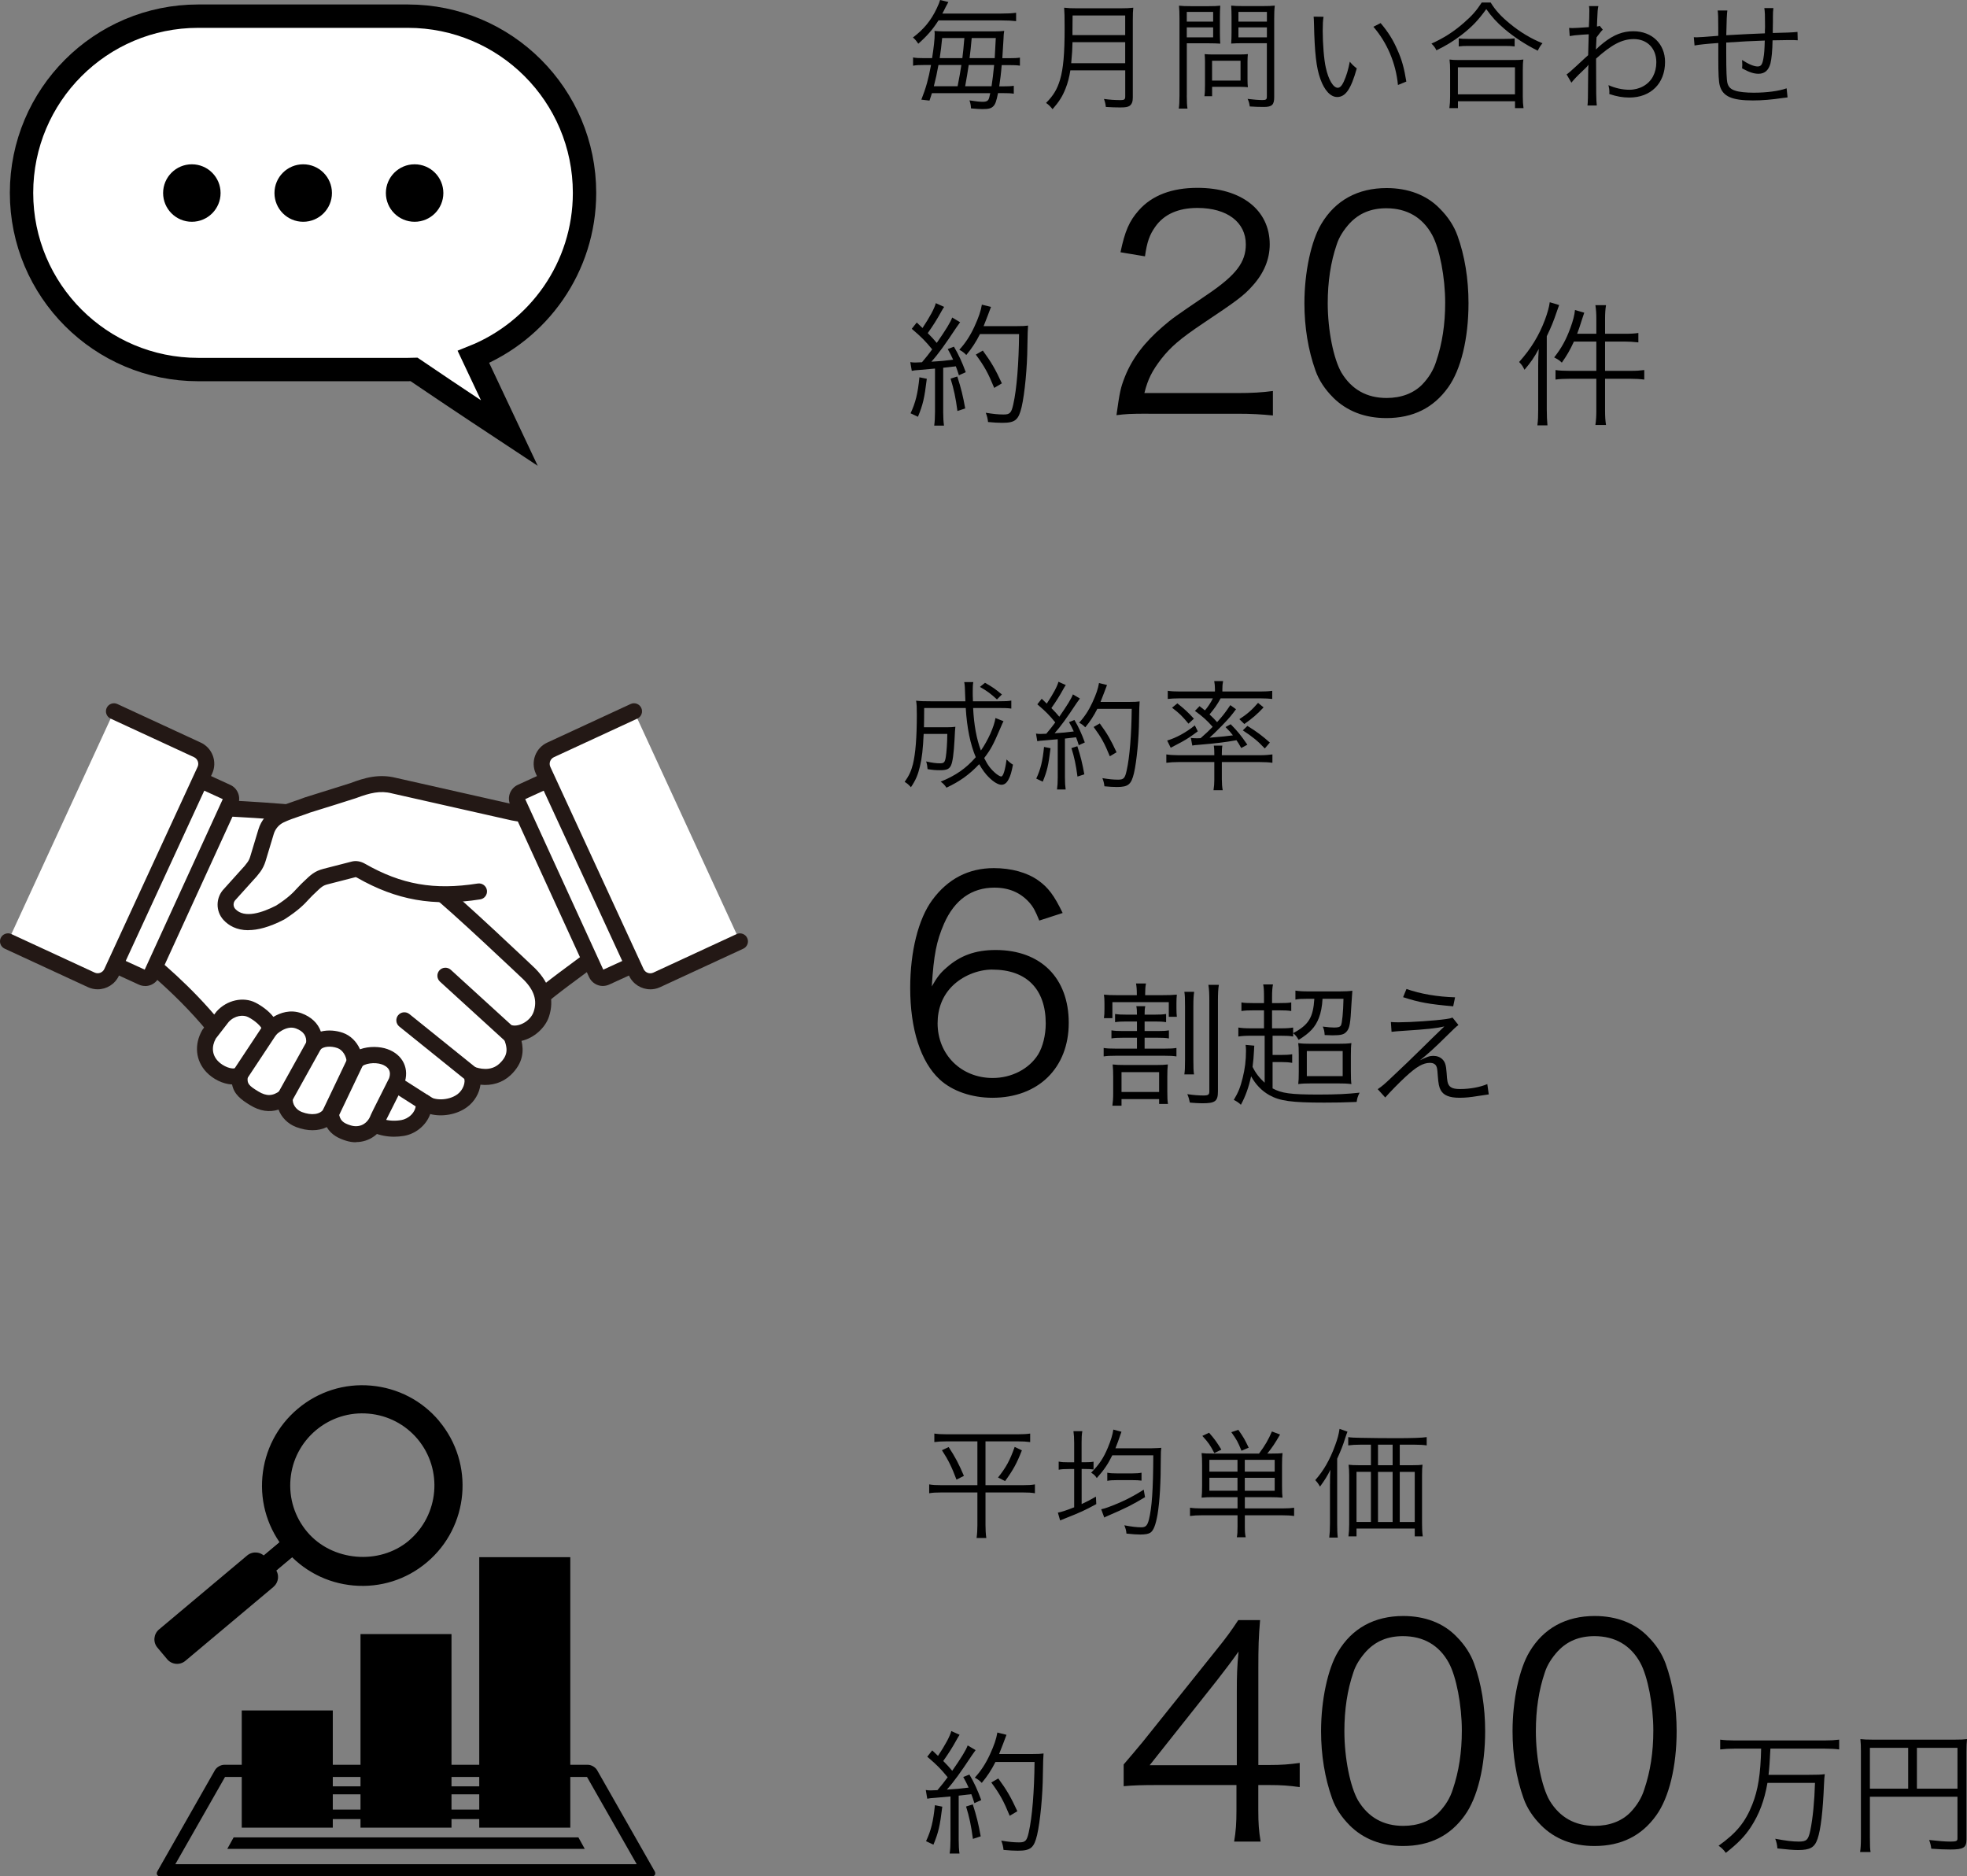 <?xml version="1.0" encoding="UTF-8"?><svg id="_レイヤー_2" xmlns="http://www.w3.org/2000/svg" viewBox="0 0 439.45 419.14"><rect x="0" y="0" width="439.45" height="419.14" fill="#808080" stroke="none"/><defs><style>.cls-1{fill:#231815;}.cls-1,.cls-2,.cls-3{stroke-width:0px;}.cls-4{fill:none;stroke:#000;stroke-miterlimit:10;stroke-width:5.22px;}.cls-2{fill:#000;}.cls-3{fill:#fff;}</style></defs><g id="_画像"><path class="cls-2" d="M211.51,321.97c-1.16,0-1.95.05-2.77.16v-1.9c.77.11,1.58.16,2.8.16h15.81c1.21,0,2.01-.05,2.8-.16v1.9c-.82-.11-1.61-.16-2.77-.16h-7.21v9.79h8.21c1.29,0,2.14-.05,2.83-.18v1.98c-.69-.13-1.5-.18-2.88-.18h-8.16v7.29c0,.98.05,1.95.18,2.88h-2.17c.13-.95.18-1.87.18-2.88v-7.29h-7.87c-1.35,0-2.19.05-2.9.18v-1.98c.74.13,1.53.18,2.88.18h7.89v-9.79h-6.86ZM211.94,323.24c1.48,2.24,2.27,3.77,3.41,6.44l-1.66.84c-1.06-2.82-1.82-4.38-3.25-6.57l1.5-.71ZM228.3,323.98c-1.13,2.9-1.95,4.38-3.75,6.86l-1.58-.79c1.82-2.3,2.64-3.8,3.72-6.84l1.61.77Z"/><path class="cls-2" d="M239.98,322.26c0-1.08-.05-1.74-.16-2.56h1.98c-.13.79-.16,1.42-.16,2.51v4.43h.58c1.06,0,1.58-.03,2.09-.13v1.74c-.58-.08-1.16-.11-2.11-.11h-.55v7.84c1.21-.55,1.74-.85,3.19-1.66l.08,1.66c-2.4,1.32-3.54,1.85-6.76,3.12-.47.18-.95.37-1.32.53l-.5-1.74c.69-.11,1.9-.5,3.64-1.19v-8.55h-1.16c-1.11,0-1.64.03-2.3.16v-1.82c.66.13,1.19.16,2.3.16h1.16v-4.38ZM248.5,325.09c-1,2.03-1.9,3.33-3.46,5.07-.11-.13-.19-.21-.21-.29-.4-.47-.5-.55-1.06-.9,1.82-1.85,2.77-3.27,3.75-5.62.66-1.58,1.08-2.96,1.21-4.01l1.82.48c-.11.26-.16.4-.32.9-.29.9-.63,1.79-1.03,2.8h7.87q1.9-.05,2.38-.11c-.08.53-.11,1-.11,2.08,0,5.78-.24,9.85-.74,12.86-.42,2.35-.9,3.54-1.58,4.01-.45.29-1.16.42-2.27.42-.77,0-1.61-.05-3.09-.21-.05-.66-.16-1.08-.47-1.85,1.45.29,2.85.45,3.77.45,1,0,1.37-.37,1.72-1.72.66-2.64.95-6.6.98-14.36h-9.16ZM255.82,334.43c-2.85,1.72-4.33,2.46-8.42,4.22-.32.13-.47.21-.69.34l-.69-1.85c.5-.11.98-.24,1.53-.45,3.01-1.11,5.33-2.24,7.97-3.93l.29,1.66ZM247.37,328.97c.69.13,1.16.16,2.3.16h3.17c1.08,0,1.66-.05,2.19-.16v1.77c-.55-.08-1.21-.11-2.16-.11h-3.22c-1.06,0-1.64.03-2.27.16v-1.82Z"/><path class="cls-2" d="M271.06,334.43c-1.08,0-1.74.03-2.61.11.08-.84.11-1.37.11-2.51v-4.8c0-1.21-.03-1.93-.11-2.64.55.08,1.32.11,2.59.11h10.24c1.29-1.72,2.11-3.12,2.88-4.94l1.82.69c-1.16,2.01-1.79,2.93-2.85,4.25h.79c1.29,0,2.09-.03,2.61-.11-.08.71-.11,1.37-.11,2.64v4.73c0,1.27.03,1.95.11,2.59-.9-.08-1.66-.11-2.61-.11h-5.81v2.51h8.34c1.16,0,1.98-.05,2.67-.16v1.85c-.74-.11-1.61-.16-2.77-.16h-8.24v2.43c0,1.21.03,1.71.19,2.48h-1.98c.13-.69.16-1.19.16-2.48v-2.43h-7.87c-1.13,0-1.95.05-2.75.16v-1.85c.71.11,1.5.16,2.67.16h7.95v-2.51h-5.41ZM271.29,324.58c-.9-1.74-1.32-2.35-2.67-3.83l1.5-.71c1.32,1.53,1.69,2.06,2.75,3.78l-1.58.77ZM276.47,326.09h-6.28v2.64h6.28v-2.64ZM276.47,330.1h-6.28v2.9h6.28v-2.9ZM277.36,324.06c-.84-2.06-1.06-2.43-2.27-4.14l1.56-.53c1.19,1.69,1.45,2.17,2.32,3.99l-1.61.69ZM284.78,328.73v-2.64h-6.68v2.64h6.68ZM284.78,333.01v-2.9h-6.68v2.9h6.68Z"/><path class="cls-2" d="M297.14,331.48c0-1.32,0-1.98.08-3.17-.63,1.32-1.24,2.3-2.32,3.77-.34-.61-.58-.95-1.06-1.45,1.87-2.11,3.25-4.51,4.43-7.73.61-1.66.79-2.4,1-3.72l1.77.63c-.18.47-.26.66-.5,1.42-.53,1.69-.92,2.67-1.8,4.62v14.52c0,1.32.03,2.24.13,3.09h-1.9c.11-.95.16-1.79.16-3.17v-8.82ZM315.49,327.3c1.14,0,1.77-.03,2.32-.11-.08.55-.11,1.19-.11,2.3v10.82c0,1.14.03,1.88.16,2.88h-1.79v-1.74h-13.01v1.74h-1.8c.11-.84.16-1.72.16-2.8v-10.8c0-.92-.05-1.72-.13-2.4.66.08,1.27.11,2.35.11h2.64v-4.59h-2.32c-1.14,0-1.93.05-2.75.16v-1.85c.69.11,1.27.13,2.75.16,2.53.05,5.15.08,7.89.08,3.7,0,5.86-.08,6.89-.24v1.85c-.77-.11-1.61-.16-2.75-.16h-3.27v4.59h2.77ZM303.06,328.78v11.19h3.22v-11.19h-3.22ZM311.13,322.71h-3.27v4.59h3.27v-4.59ZM307.86,339.98h3.27v-11.19h-3.27v11.19ZM312.72,339.98h3.35v-11.19h-3.35v11.19Z"/><path class="cls-2" d="M251.06,394.12c1.37-1.56,2.86-3.39,4.23-5.01l16.47-20.57c2.21-2.73,3.39-4.36,4.88-6.64h4.88c-.33,3.84-.39,5.86-.39,11v21.36h2.47c2.73,0,4.43-.13,6.77-.46v5.4c-2.41-.33-4.04-.46-6.84-.46h-2.41v5.6c0,3.13.13,4.62.52,7.03h-5.92c.39-2.28.52-4.1.52-7.03v-5.6h-17.45c-3.65,0-5.6.06-7.75.26v-4.88ZM276.32,377.77c0-3.45.06-5.53.39-8.85-1.37,1.95-3,4.1-4.88,6.51l-14.98,18.88h19.47v-16.54Z"/><path class="cls-2" d="M301.52,407.73c-1.76-1.76-3.13-3.78-3.91-5.99-1.63-4.56-2.47-9.7-2.47-15.04,0-6.9,1.5-13.93,3.78-17.71,3.13-5.27,8.14-8.01,14.58-8.01,4.82,0,8.99,1.56,11.92,4.62,1.82,1.82,3.12,3.84,3.91,5.99,1.63,4.49,2.47,9.7,2.47,15.11,0,7.88-1.69,14.85-4.56,18.82-3.26,4.56-7.81,6.84-13.8,6.84-4.82,0-8.85-1.56-11.92-4.62ZM305.3,368.79c-1.37,1.5-2.41,3.12-2.93,4.75-1.37,3.97-2.02,8.4-2.02,13.15,0,6.06,1.3,12.44,3.06,15.5,2.28,3.78,5.66,5.67,10.09,5.67,3.26,0,6.06-1.04,8.01-3.06,1.43-1.5,2.47-3.19,3.06-5.08,1.37-4.04,2.02-8.33,2.02-13.15,0-5.66-1.24-12.11-2.93-15.17-2.15-3.91-5.66-5.92-10.22-5.92-3.39,0-6.06,1.11-8.14,3.32Z"/><path class="cls-2" d="M344.3,407.73c-1.76-1.76-3.13-3.78-3.91-5.99-1.63-4.56-2.47-9.7-2.47-15.04,0-6.9,1.5-13.93,3.78-17.71,3.13-5.27,8.14-8.01,14.58-8.01,4.82,0,8.99,1.56,11.92,4.62,1.82,1.82,3.12,3.84,3.91,5.99,1.63,4.49,2.47,9.7,2.47,15.11,0,7.88-1.69,14.85-4.56,18.82-3.26,4.56-7.81,6.84-13.8,6.84-4.82,0-8.85-1.56-11.92-4.62ZM348.08,368.79c-1.37,1.5-2.41,3.12-2.93,4.75-1.37,3.97-2.02,8.4-2.02,13.15,0,6.06,1.3,12.44,3.06,15.5,2.28,3.78,5.66,5.67,10.09,5.67,3.26,0,6.06-1.04,8.01-3.06,1.43-1.5,2.47-3.19,3.06-5.08,1.37-4.04,2.02-8.33,2.02-13.15,0-5.66-1.24-12.11-2.93-15.17-2.15-3.91-5.66-5.92-10.22-5.92-3.39,0-6.06,1.11-8.14,3.32Z"/><path class="cls-2" d="M387.52,390.61c-1.26,0-2.25.06-3.21.18v-2.19c.93.12,1.89.18,3.21.18h20.16c1.29,0,2.22-.06,3.21-.18v2.19c-.9-.12-1.95-.18-3.21-.18h-12.15q-.18,3.96-.42,5.85h9.09c1.8,0,2.73-.03,3.48-.15-.09.54-.12,1.08-.18,2.34-.24,5.91-.72,10.05-1.44,12.12-.66,1.92-1.65,2.49-4.35,2.49-1.08,0-2.43-.12-4.62-.36-.06-.87-.21-1.44-.48-2.16,2.4.45,3.87.63,5.25.63,1.74,0,2.13-.36,2.58-2.46.57-2.76.93-6.51,1.05-10.65h-10.62c-.69,3.96-1.83,6.99-3.75,9.93-1.38,2.07-2.85,3.57-5.55,5.7-.54-.75-.96-1.14-1.62-1.59,3.96-2.82,5.97-5.25,7.53-9.21,1.29-3.21,1.86-6.84,1.98-12.48h-5.94Z"/><path class="cls-2" d="M417.76,410.53c0,1.89.03,2.49.15,3.18h-2.34c.12-.81.18-1.68.18-3.27v-19.29c0-1.14-.03-1.86-.12-2.67.78.09,1.53.12,2.76.12h18.3c1.29,0,2.04-.03,2.76-.12-.09.84-.12,1.5-.12,2.76v19.68c0,1.8-.66,2.22-3.57,2.22-1.2,0-2.85-.06-4.29-.18-.09-.75-.21-1.23-.48-1.95,2.1.24,3.57.36,4.74.36,1.32,0,1.59-.12,1.59-.69v-9.33h-19.56v9.18ZM426.31,390.43h-8.55v9.12h8.55v-9.12ZM437.32,399.55v-9.12h-9.06v9.12h9.06Z"/><path class="cls-2" d="M206.83,399.85c.45.06.66.09,1.08.09.15,0,1.05-.03,1.53-.06,1.11-1.32,1.41-1.71,2.28-2.88-1.53-1.86-2.31-2.67-4.56-4.59l1.11-1.41c.66.63.81.75,1.29,1.23,1.65-2.49,2.67-4.38,2.97-5.55l1.86.84c-.21.3-.36.54-.69,1.14-.87,1.59-1.74,2.97-2.97,4.71.9.9,1.38,1.44,2.01,2.19,2.04-2.94,3.06-4.59,3.45-5.67l1.77,1.05c-.27.36-.45.63-.87,1.23-2.4,3.63-3.99,5.85-5.55,7.59,2.25-.15,2.79-.18,4.86-.45-.45-.99-.6-1.29-1.2-2.37l1.38-.54c1.02,1.71,1.83,3.48,2.64,5.7l-1.53.69c-.3-.96-.39-1.23-.69-2.01-.33.06-.6.09-.75.09-.24.03-.93.12-2.07.24v9.87c0,1.29.06,2.16.18,3.06h-2.19c.12-.87.18-1.83.18-3.09v-9.66q-2.22.21-3.36.3c-1.2.09-1.23.09-1.83.21l-.33-1.95ZM210.52,403.57c-.54,4.41-.87,5.79-1.98,8.49l-1.65-.78c1.11-2.37,1.62-4.41,1.98-8.04l1.65.33ZM217.33,403.06c.87,2.7,1.26,4.32,1.77,7.14l-1.74.57c-.39-2.97-.81-4.92-1.53-7.23l1.5-.48ZM222.4,393.58c-.9,1.8-1.86,3.24-3.06,4.68-.48-.51-.93-.84-1.56-1.17,1.35-1.47,2.43-3.12,3.36-5.13.99-2.16,1.44-3.51,1.68-4.95l2.04.51q-.24.57-.78,2.07c-.24.66-.48,1.26-.87,2.22h7.5c1.2,0,1.8-.03,2.43-.12q-.09.87-.15,4.62c-.03,4.71-.6,10.62-1.29,13.59-.69,2.88-1.44,3.51-4.32,3.51-.87,0-1.98-.06-3.18-.18-.09-.81-.21-1.29-.51-2.07,1.65.27,2.79.39,3.99.39,1.41,0,1.74-.36,2.16-2.28.78-3.42,1.23-9.24,1.29-15.69h-8.73ZM225.58,405.61c-1.38-3.36-2.16-4.77-4.11-7.44l1.56-.9c1.95,2.67,2.82,4.2,4.26,7.32l-1.71,1.02Z"/><path class="cls-2" d="M224.18,161.12c-.08.13-.34.71-.79,1.77-1.5,3.51-2.01,4.46-3.51,6.44.82,1.66,1.48,2.51,2.67,3.51.48.37.9.61,1.14.61.42,0,.87-1.37,1.19-3.8.55.55.95.87,1.43,1.16-.34,1.74-.55,2.45-.95,3.22-.42.85-.95,1.27-1.64,1.27s-1.74-.61-2.77-1.64c-.79-.77-1.5-1.74-2.19-2.96-2.17,2.3-4.28,3.83-7.31,5.25-.42-.63-.69-.9-1.29-1.35,3.3-1.32,5.7-2.98,7.84-5.46-1.21-2.82-1.98-6.57-2.24-10.98h-9.29c0,2.3-.03,3.19-.05,4.3h5.04c.95,0,1.4-.03,1.98-.11q-.08.55-.19,2.96c-.16,2.98-.42,4.91-.79,5.68-.4.82-.98,1.06-2.46,1.06-.95,0-1.58-.05-2.77-.24-.05-.69-.11-1.08-.32-1.72,1.45.32,2.24.42,3.12.42s1.08-.24,1.27-1.4c.18-1.11.32-3.09.34-5.17h-5.28c-.16,3.38-.37,5.33-.84,7.29-.45,1.87-.92,3.01-2.01,4.62-.48-.55-.84-.87-1.4-1.19.98-1.37,1.48-2.48,1.85-3.96.58-2.38.87-5.94.87-11.09,0-1.77-.03-2.19-.16-3.09.92.11,1.87.13,3.22.13h7.79c-.11-3.25-.13-3.67-.26-4.28h2.03c-.11.53-.13,1.16-.13,2.17,0,.47,0,.87.05,2.11h5.75c1.48,0,2.17-.03,2.82-.16v1.79c-.82-.11-1.56-.13-2.96-.13h-5.57c.18,3.77.77,6.97,1.74,9.5,1.58-2.27,2.96-5.33,3.25-7.26l1.79.71ZM222.73,156.24c-1.48-1.35-2.03-1.77-3.8-2.8l1.13-.92c1.74,1,2.06,1.21,3.78,2.61l-1.11,1.11Z"/><path class="cls-2" d="M231.45,163.87c.4.05.58.08.95.08.13,0,.92-.03,1.35-.05.98-1.16,1.24-1.5,2.01-2.53-1.35-1.64-2.03-2.35-4.01-4.04l.98-1.24c.58.55.71.66,1.13,1.08,1.45-2.19,2.35-3.85,2.61-4.88l1.64.74c-.18.26-.32.47-.61,1-.77,1.4-1.53,2.61-2.61,4.14.79.79,1.21,1.27,1.77,1.93,1.79-2.59,2.69-4.04,3.04-4.99l1.56.92c-.24.32-.4.55-.77,1.08-2.11,3.19-3.51,5.15-4.88,6.68,1.98-.13,2.46-.16,4.28-.4-.4-.87-.53-1.14-1.06-2.08l1.21-.48c.9,1.5,1.61,3.06,2.32,5.02l-1.35.61c-.26-.84-.34-1.08-.61-1.77-.29.05-.53.08-.66.08-.21.03-.82.11-1.82.21v8.68c0,1.13.05,1.9.16,2.69h-1.93c.11-.77.16-1.61.16-2.72v-8.5q-1.95.18-2.96.26c-1.06.08-1.08.08-1.61.18l-.29-1.71ZM234.7,167.14c-.47,3.88-.77,5.09-1.74,7.47l-1.45-.69c.98-2.08,1.42-3.88,1.74-7.07l1.45.29ZM240.69,166.69c.77,2.38,1.11,3.8,1.56,6.28l-1.53.5c-.34-2.61-.71-4.33-1.35-6.36l1.32-.42ZM245.15,158.35c-.79,1.58-1.64,2.85-2.69,4.12-.42-.45-.82-.74-1.37-1.03,1.19-1.29,2.14-2.74,2.96-4.51.87-1.9,1.27-3.09,1.48-4.36l1.79.45q-.21.5-.69,1.82c-.21.58-.42,1.11-.76,1.95h6.6c1.06,0,1.58-.03,2.14-.11q-.08.77-.13,4.07c-.03,4.14-.53,9.34-1.14,11.96-.61,2.53-1.27,3.09-3.8,3.09-.77,0-1.74-.05-2.8-.16-.08-.71-.19-1.14-.45-1.82,1.45.24,2.46.34,3.51.34,1.24,0,1.53-.32,1.9-2.01.69-3.01,1.08-8.13,1.14-13.81h-7.68ZM247.95,168.94c-1.21-2.96-1.9-4.2-3.62-6.55l1.37-.79c1.72,2.35,2.48,3.7,3.75,6.44l-1.5.9Z"/><path class="cls-2" d="M272.98,174.22c0,.87.05,1.56.19,2.3h-2.06c.13-.82.18-1.45.18-2.3v-3.99h-8c-1.08,0-1.82.05-2.72.16v-1.87c.66.11,1.69.18,2.64.18h8.08v-.45c0-.71-.03-1.19-.11-1.69h1.9c-.08.48-.11.95-.11,1.72v.42h8.69c.95,0,1.9-.08,2.61-.18v1.87c-.77-.11-1.64-.16-2.75-.16h-8.55v3.99ZM260.76,165.42c2.03-.61,4.12-1.74,6.18-3.38l.66,1.32c-1.48,1.11-2.27,1.64-3.54,2.35-.53.29-.74.4-1.4.74-.4.19-.53.26-1.11.58l-.79-1.61ZM266.04,164.84c.4.05,1,.08,1.4.08.11,0,.13,0,.79-.03,1.37-1.21,1.77-1.58,2.69-2.53-1.19-1.37-2.27-2.35-3.96-3.56l1.03-1.06c.58.45.79.61,1.21.95.71-.85,1.29-1.72,1.77-2.69h-7.47c-1.03,0-1.85.05-2.61.13v-1.82c.77.11,1.56.16,2.75.16h7.79v-.55c0-.66-.05-1.19-.16-1.77h1.98c-.13.66-.16,1.08-.16,1.77v.55h8.39c1.19,0,2.01-.05,2.75-.16v1.82c-.77-.08-1.58-.13-2.61-.13h-8.92c-.74,1.37-1.35,2.24-2.48,3.59.79.74,1.11,1.06,1.69,1.72,1.27-1.4,1.82-2.11,2.96-3.8l1.27.92c-1.19,1.58-1.37,1.8-3.12,3.64l-.29.29q-1.66,1.69-2.51,2.43,3.88-.32,5.23-.53c-.55-.71-.84-1.03-1.66-1.85l1.16-.63c1.61,1.64,2.24,2.43,3.72,4.57l-1.37.74c-.47-.85-.63-1.11-1.06-1.74-2.61.47-4.46.69-8.47,1.03-.66.05-1.06.08-1.4.16l-.32-1.69ZM263.03,157.11c1.53,1.21,2.43,2.03,3.7,3.43l-1.21,1.11c-1.45-1.74-2.03-2.32-3.67-3.56l1.19-.98ZM282.3,158.01c-1.37,1.48-2.53,2.48-4.3,3.72l-1.11-1.08c1.79-1.16,2.85-2.11,4.17-3.64l1.24,1ZM278.68,162.15c2.19,1.35,3.22,2.14,5.02,3.72l-1.13,1.32c-1.58-1.69-2.77-2.64-4.91-4.04l1.03-1Z"/><path class="cls-2" d="M232.19,205.64c-.85-2.08-1.3-3-2.28-4.1-1.95-2.15-4.49-3.26-7.75-3.26-5.08,0-8.92,2.73-11.26,8.07-1.69,3.91-2.28,6.9-2.73,14,1.17-2.02,1.82-2.93,3.26-4.17,3.06-2.74,6.51-3.97,11-3.97,10.09,0,16.34,6.25,16.34,16.28s-6.77,16.73-17.06,16.73c-4.62,0-8.98-1.5-11.78-4.1-4.23-3.91-6.58-11.2-6.58-20.44,0-8.14,1.82-15.43,4.95-19.66,3.45-4.69,8.07-7.1,13.74-7.1,3.91,0,7.42.98,9.9,2.73,2.28,1.63,3.58,3.39,5.47,7.29l-5.21,1.69ZM221.71,216.58c-3.26,0-6.71,1.43-8.98,3.71-2.15,2.15-3.26,5.01-3.26,8.27,0,7.03,5.27,12.24,12.31,12.24,4.23,0,8.14-2.02,10.16-5.27,1.04-1.69,1.69-4.36,1.69-6.9,0-7.68-4.3-12.04-11.92-12.04Z"/><path class="cls-2" d="M251.7,228.18c-1.17,0-1.8.03-2.58.15v-1.83c.75.12,1.35.15,2.58.15h2.31c0-.93-.03-1.35-.15-1.89h2.01c-.12.54-.15.87-.15,1.89h2.25c1.23,0,1.8-.03,2.55-.15v1.83c-.78-.12-1.38-.15-2.55-.15h-2.25v2.13h2.97c1.14,0,1.71-.03,2.46-.15v1.8c-.75-.12-1.29-.15-2.46-.15h-2.97v2.43h4.56c1.2,0,1.8-.03,2.55-.15v1.89c-.75-.12-1.38-.15-2.55-.15h-11.1c-1.14,0-1.86.03-2.61.15v-1.89c.75.12,1.35.15,2.61.15h4.83v-2.43h-3.15c-1.2,0-1.8.03-2.55.15v-1.8c.75.12,1.38.15,2.55.15h3.15v-2.13h-2.31ZM253.98,222.06c0-1.08-.06-1.71-.18-2.37h2.22c-.12.63-.18,1.29-.18,2.37v.24h3.78c1.5,0,2.37-.03,3.3-.12-.06.57-.09,1.17-.09,1.92v1.11c0,.78.03,1.35.09,1.92h-1.8v-3.27h-12.6v3.57h-1.89c.09-.63.12-1.14.12-2.01v-1.23c0-.87-.03-1.44-.12-2.01.81.09,1.47.12,2.97.12h4.38v-.24ZM258.45,237.9c1.05,0,1.68-.03,2.46-.12-.09.87-.12,1.47-.12,2.76v3.21c0,1.47.03,2.16.15,2.85h-1.98v-1.08h-8.4v1.47h-2.04c.12-.84.18-1.62.18-2.82v-3.6c0-1.11-.03-1.92-.12-2.79.75.09,1.5.12,2.67.12h7.2ZM250.56,243.93h8.4v-4.44h-8.4v4.44ZM266.79,221.55c-.12.75-.18,1.62-.18,3.27v11.82c0,1.95.03,2.58.15,3.36h-2.16c.12-.9.15-1.47.15-3.36v-11.79c0-1.89-.03-2.55-.15-3.3h2.19ZM272.31,219.99c-.15.84-.21,1.92-.21,3.63v20.16c0,2.22-.6,2.67-3.51,2.67-.75,0-1.71-.06-2.76-.15-.15-.75-.27-1.17-.57-1.89,1.38.21,2.58.3,3.6.3,1.08,0,1.32-.18,1.32-.93v-20.13c0-1.8-.06-2.73-.21-3.66h2.34Z"/><path class="cls-2" d="M282.54,231.36h-2.97c-1.41,0-2.16.06-2.91.18v-2.01c.72.12,1.5.18,2.94.18h2.79v-4.02h-2.4c-1.11,0-1.83.03-2.64.15v-1.92c.63.12,1.26.15,2.64.15h2.4v-1.23c0-1.47-.03-2.19-.18-2.94h2.19c-.15.75-.21,1.5-.21,2.94v1.23h1.62c1.44,0,2.01-.03,2.67-.15v1.92c-.81-.12-1.5-.15-2.67-.15h-1.62v4.02h1.92c1.35,0,2.1-.06,2.79-.18v2.01c-.78-.15-1.47-.18-2.82-.18h-1.77v4.29h1.95c1.05,0,1.65-.03,2.43-.15v1.92c-.72-.12-1.38-.18-2.46-.18h-1.92v5.88c2.01,1.11,4.11,1.38,10.2,1.38,4.14,0,6.48-.12,9.24-.42-.42.84-.54,1.23-.66,2.07-3.09.12-4.62.15-7.23.15-7.29,0-9.9-.36-12.24-1.65-1.71-.96-3.06-2.34-4.11-4.23-.48,2.28-1.23,4.44-2.28,6.36-.51-.48-.99-.81-1.59-1.08,1.05-1.74,1.47-2.85,1.98-4.89.51-2.01.75-3.93.75-6.09,0-.57-.03-.84-.09-1.32l1.95.18c-.03.33-.06.48-.06.93-.09,1.68-.15,2.31-.33,3.81.69,1.41,1.53,2.46,2.7,3.54v-10.5ZM292.14,223.11c-1.32,0-2.04.03-2.73.18v-2.01c.72.12,1.62.18,3,.18h6.87c1.32,0,2.25-.06,2.85-.15q-.06.51-.21,3.09c-.21,4.17-.39,5.25-1.05,6-.57.69-1.26.87-3.18.87-.51,0-.9-.03-1.74-.06-.06-.81-.12-1.17-.42-1.89,1.23.15,1.86.21,2.52.21.96,0,1.29-.12,1.53-.48.27-.48.51-2.97.57-5.94h-4.68c-.09,1.68-.36,3.09-.81,4.26-.81,2.07-1.98,3.33-4.53,4.92-.39-.69-.72-1.11-1.23-1.5,3.48-1.86,4.47-3.48,4.74-7.68h-1.5ZM290.16,235.68c0-1.53-.03-1.95-.12-2.67.84.12,1.56.15,3,.15h5.64c1.47,0,2.4-.03,3.24-.15-.09.69-.12,1.29-.12,2.91v3.27c0,1.71.03,2.25.12,2.97-.93-.12-1.83-.15-3.21-.15h-5.49c-1.44,0-2.31.03-3.18.15.09-.78.12-1.29.12-2.82v-3.66ZM291.96,240.39h8.01v-5.61h-8.01v5.61Z"/><path class="cls-2" d="M310.74,228.3c.75.06,1.14.06,1.8.06,2.64,0,7.95-.36,10.53-.72.69-.09,1.05-.18,1.44-.33l1.32,1.65c-.63.48-.93.78-2.67,2.49-2.52,2.52-4.47,4.26-5.94,5.4,1.68-.81,2.19-.99,3-.99s1.53.27,2.04.78c.6.6.81,1.29.93,3,.12,1.89.21,2.34.54,2.82.42.57,1.11.81,2.49.81,2.19,0,4.47-.42,6.06-1.11l.33,2.31q-.3.03-2.43.36c-1.65.27-2.79.39-4.11.39-2.25,0-3.57-.54-4.2-1.71-.36-.66-.51-1.32-.66-3.3-.09-1.38-.15-1.71-.33-2.07-.21-.45-.75-.72-1.38-.72-1.56,0-3.03.84-5.52,3.15-1.47,1.35-3.45,3.39-4.5,4.59l-1.68-1.86c1.05-.72,1.44-1.05,3.24-2.76,2.16-2.01,4.65-4.41,7.08-6.81.87-.87,2.4-2.37,4.56-4.44-1.86.42-3.84.63-8.94.96-1.44.09-2.07.15-2.85.24l-.15-2.19ZM314.22,220.92c3.18,1.11,6.9,1.74,10.86,1.86l-.42,2.01c-5.4-.48-7.59-.87-11.19-2.04l.75-1.83Z"/><path class="cls-2" d="M209.66,4.57c-1.27,2.01-2.59,3.51-4.51,5.2-.4-.61-.69-.98-1.19-1.4,2.4-1.79,4.07-3.83,5.33-6.52.42-.9.63-1.42.74-1.85l1.85.45c-.34.61-.42.77-.61,1.13-.47.98-.5,1-.74,1.45h13.15c1.5,0,2.38-.05,3.33-.18v1.87c-1.06-.11-1.9-.16-3.33-.16h-14.02ZM208.21,20.78c-.18.61-.26.79-.55,1.69l-1.82-.21c1.06-2.69,1.58-4.59,2.16-7.74h-1.5c-1.24,0-1.87.03-2.51.16v-1.85c.66.13,1.29.16,2.59.16h1.66c.37-2.38.58-4.22.58-5.46,0-.24-.03-.34-.05-.63.13,0,.21.03.29.03q.4.05,1.72.08h11.4c.9,0,1.53-.03,2.17-.11-.11.61-.11.84-.16,1.9-.11,1.74-.16,2.75-.26,4.2h1.45c1.19,0,1.85-.03,2.48-.13v1.8c-.71-.11-1.35-.13-2.51-.13h-1.56c-.13,1.72-.34,3.41-.55,4.75h.82c1.21,0,1.82-.03,2.43-.13v1.77c-.71-.11-1.27-.13-2.46-.13h-1.06c-.37,1.82-.58,2.4-1,2.88-.5.53-1.08.69-2.43.69-.71,0-1.45-.05-2.61-.16-.03-.69-.11-1.11-.34-1.79,1.48.24,2.27.32,3.06.32.66,0,1.03-.18,1.24-.61.11-.26.13-.37.34-1.32h-13.01ZM213.94,19.27q.53-2.67.84-4.75h-5.12c-.32,1.79-.61,3.14-1.03,4.75h5.31ZM215,12.99q.21-1.58.45-4.49h-4.96c-.18,1.93-.29,2.61-.55,4.49h5.07ZM216.42,14.52q-.29,2.01-.79,4.75h5.89c.21-1.29.4-2.88.58-4.75h-5.68ZM222.23,12.99c.08-1.27.16-2.77.24-4.49h-5.38q-.24,2.75-.48,4.49h5.62Z"/><path class="cls-2" d="M239.13,15.71c-.24,1.53-.58,2.85-1.08,4.09-.69,1.74-1.42,2.9-2.9,4.59-.48-.61-.84-.98-1.45-1.4,1.64-1.64,2.48-3.04,3.12-5.17.74-2.51,1.03-5.75,1.03-11.61,0-2.43-.03-3.49-.11-4.49.95.11,1.64.13,2.77.13h9.93c1.16,0,1.85-.03,2.75-.13-.08.71-.11,1.37-.11,2.72v17.37c0,.95-.24,1.5-.74,1.85-.42.26-.92.34-2.11.34-.87,0-1.98-.03-3.17-.11-.08-.69-.18-1.11-.42-1.79,1.32.19,2.51.26,3.77.26.77,0,.98-.16.98-.82v-5.83h-12.25ZM251.38,14.12v-4.7h-11.77c-.03,1.45-.08,2.46-.29,4.7h12.06ZM251.38,7.84V3.46h-11.75l-.03,3.75v.63h11.77Z"/><path class="cls-2" d="M265.14,21.3c0,1.48.05,2.32.16,2.96h-1.95c.11-.74.16-1.53.16-2.96V4.17c0-1.29-.03-2.06-.11-2.9.71.08,1.45.11,2.75.11h3.78c1.32,0,1.95-.03,2.69-.11-.05.79-.08,1.48-.08,2.51v3.54c0,1.06.03,1.79.08,2.43-.58-.05-1.58-.08-2.67-.08h-4.8v11.64ZM265.14,4.83h5.89v-2.17h-5.89v2.17ZM265.14,8.34h5.89v-2.22h-5.89v2.22ZM278.71,17.9c0,.63.03,1.14.08,1.58-.53-.05-.98-.08-1.66-.08h-6.33v2.09h-1.72c.11-.74.13-1.4.13-2.46v-5.28c0-.61-.03-1.13-.08-1.66.53.05,1.11.08,1.82.08h5.91c.77,0,1.45-.03,1.93-.08-.05.5-.08,1-.08,1.61v4.2ZM270.79,18h6.36v-4.43h-6.36v4.43ZM284.67,21.7c0,1.72-.5,2.19-2.32,2.19-1.03,0-1.98-.03-3.14-.11-.11-.74-.18-1.06-.48-1.69,1.29.16,2.48.26,3.35.26.77,0,.95-.16.95-.77v-11.93h-5.28c-1.11,0-2.11.03-2.69.08.05-.77.08-1.45.08-2.43v-3.54c0-.92-.03-1.72-.08-2.51.71.08,1.4.11,2.69.11h4.28c1.32,0,2.03-.03,2.77-.11-.11.95-.13,1.77-.13,2.9v17.53ZM276.68,4.83h6.36v-2.17h-6.36v2.17ZM276.68,8.34h6.36v-2.22h-6.36v2.22Z"/><path class="cls-2" d="M295.69,3.75c-.13.82-.18,1.69-.18,3.14,0,2.9.29,6.52.69,8.21.58,2.69,1.66,4.51,2.67,4.51.47,0,.92-.45,1.32-1.32.61-1.32,1.03-2.72,1.37-4.51.58.69.82.92,1.56,1.5-1.29,4.62-2.51,6.39-4.38,6.39-1.48,0-2.85-1.48-3.75-4.01-.92-2.51-1.29-5.89-1.43-12.38-.03-1-.03-1.08-.08-1.56l2.22.03ZM308.44,5.15c1.72,2.03,2.8,3.78,3.77,6.02,1,2.22,1.5,4.09,1.98,7.05l-1.87.77c-.48-4.91-2.4-9.42-5.49-13.01l1.61-.82Z"/><path class="cls-2" d="M333.02.55c1.11,1.79,2.32,3.12,4.36,4.78,2.24,1.85,4.72,3.33,7.23,4.33-.47.55-.74,1-1.06,1.66-2.64-1.29-5.31-3.04-7.44-4.86-1.66-1.4-2.88-2.75-4.06-4.43-1.77,2.48-3.22,3.99-5.54,5.78-1.79,1.37-3.46,2.4-5.6,3.43-.29-.61-.5-.9-1.11-1.5,2.72-1.21,4.99-2.67,7.18-4.59,1.87-1.61,2.9-2.8,4.06-4.59h1.98ZM323.81,24.15c.11-.82.16-1.58.16-2.59v-5.83c0-.98-.03-1.69-.13-2.43.55.08,1.11.11,2.06.11h12.38c.95,0,1.5-.03,2.06-.11-.11.71-.13,1.4-.13,2.43v5.83c0,1.03.05,1.82.16,2.59h-1.9v-1.53h-12.75v1.53h-1.9ZM325.71,21.07h12.75v-6.04h-12.75v6.04ZM325.9,8.58c.48.08,1.11.11,2.09.11h8.18c1.03,0,1.66-.03,2.22-.11v1.79c-.58-.08-1.21-.11-2.22-.11h-8.21c-.82,0-1.5.03-2.06.11v-1.79Z"/><path class="cls-2" d="M349.98,16.63c.5-.34,1-.77,2.27-1.95q.9-.84,1.79-1.66.42-.4.77-.69c.05-2.19.05-2.43.13-4.67q-.37.03-1.35.08c-1.72.13-2.24.19-2.9.32l-.13-1.82c.37.03.53.03.74.03.4,0,1.5-.05,3.67-.21.08-1.64.11-2.64.11-3.67,0-.4,0-.58-.08-1.03h2.09c-.16.77-.18,1.16-.26,3.06q-.03.9-.05,1.5c.34-.05.4-.05.61-.16l.69.87q-.37.32-1.4,1.72c-.08,1.72-.13,2.61-.13,2.67h.05l.08-.08c.26-.29.74-.71,1.53-1.35,2.3-1.82,4.33-2.61,6.68-2.61,4.2,0,7.1,2.83,7.1,6.86,0,4.78-3.17,7.95-7.97,7.95-1.5,0-2.85-.24-4.49-.79.03-.21.03-.37.03-.45,0-.47-.05-.79-.21-1.53,1.48.66,3.09,1.03,4.67,1.03,2.27,0,4.3-1.13,5.28-2.98.5-.98.74-1.98.74-3.17,0-3.09-2.03-5.17-5.04-5.17-2.59,0-4.96,1.24-8.42,4.36,0,7.95.03,9.27.16,10.48h-2.08q.13-.82.13-4.99c.03-3.22.03-3.43.08-4.07h-.05c-.18.32-.42.55-1.37,1.45-1,.92-2.06,2.06-2.38,2.51l-1.06-1.82Z"/><path class="cls-2" d="M385.91,2.35q-.16.84-.24,5.52c4.28-.24,5.33-.29,8.63-.42v-.74c.03-.29.03-.58.03-.9,0-2.4-.03-3.19-.16-4.01h2.03c-.08.53-.11,1.19-.11,2.03v1.11l-.03,1.72v.71c2.59-.05,4.65-.13,5.52-.24l.05,1.87c-.71-.05-.87-.05-1.98-.05-.24,0-.92,0-1.79.03-.42,0-1,.03-1.85.03-.03,2.24-.21,4.09-.47,5.15-.42,1.56-1.29,2.32-2.67,2.32-1.03,0-2.09-.34-3.67-1.21.03-.4.05-.53.05-.79,0-.29-.03-.55-.05-1.08,1.45.95,2.69,1.45,3.46,1.45s1.06-.42,1.29-1.72c.21-1.16.26-2.03.32-4.07-3.19.11-5.09.21-8.61.45v2.38c0,4.07.08,5.89.26,6.65.24.9.74,1.4,1.77,1.72.82.29,2.43.45,4.12.45,2.88,0,5.65-.37,7.34-.98l.21,2.03c-.37.03-.42.05-1.06.13-2.46.37-4.65.55-6.68.55-4.7,0-6.71-.9-7.39-3.27-.26-.95-.34-2.48-.34-6.26v-3.3c-2.61.18-4.09.34-5.31.55l-.16-1.85c.26.03.47.03.58.03.48,0,2.11-.11,4.88-.34v-1.72c0-2.46-.03-3.22-.13-3.93h2.14Z"/><path class="cls-2" d="M256.59,92.41c-4.1,0-5.08.07-7.16.33.72-5.14.91-6.12,1.89-8.59,1.63-4.1,4.36-7.68,8.46-11.2,2.28-1.95,2.41-2.02,9.96-7.16,6.45-4.36,8.59-7.23,8.59-11.2,0-4.95-4.17-8.14-10.81-8.14-4.3,0-7.49,1.43-9.44,4.23-1.24,1.76-1.82,3.32-2.28,6.58l-5.47-.91c.98-4.69,1.95-6.97,4.1-9.38,2.93-3.32,7.36-5.01,13.09-5.01,9.83,0,16.15,4.95,16.15,12.63,0,3.32-1.3,6.45-3.84,9.25-1.95,2.21-3.65,3.45-11.07,8.4-5.14,3.45-7.23,5.27-9.38,8.01-2.02,2.67-2.93,4.43-3.71,7.55h20.77c3.26,0,5.47-.13,7.94-.46v5.47c-2.6-.26-4.75-.39-8.01-.39h-19.79Z"/><path class="cls-2" d="M297.8,88.76c-1.76-1.76-3.13-3.78-3.91-5.99-1.63-4.56-2.47-9.7-2.47-15.04,0-6.9,1.5-13.93,3.78-17.71,3.13-5.27,8.14-8.01,14.58-8.01,4.82,0,8.99,1.56,11.92,4.62,1.82,1.82,3.13,3.84,3.91,5.99,1.63,4.49,2.47,9.7,2.47,15.11,0,7.88-1.69,14.85-4.56,18.82-3.26,4.56-7.81,6.84-13.8,6.84-4.82,0-8.85-1.56-11.92-4.62ZM301.58,49.83c-1.37,1.5-2.41,3.12-2.93,4.75-1.37,3.97-2.02,8.4-2.02,13.15,0,6.06,1.3,12.44,3.06,15.5,2.28,3.78,5.66,5.67,10.09,5.67,3.26,0,6.06-1.04,8.01-3.06,1.43-1.5,2.47-3.19,3.06-5.08,1.37-4.04,2.02-8.33,2.02-13.15,0-5.66-1.24-12.11-2.93-15.17-2.15-3.91-5.66-5.92-10.22-5.92-3.39,0-6.06,1.11-8.14,3.32Z"/><path class="cls-2" d="M343.65,81.55c0-1.23.03-2.25.12-3.6-1.02,1.92-1.74,2.94-3.18,4.65-.45-.87-.48-.96-1.2-1.74,2.61-2.91,4.44-5.88,5.79-9.48.57-1.56.93-2.85,1.05-3.87l2.1.63c-.15.42-.24.69-.48,1.35-.81,2.4-1.29,3.54-2.28,5.61v16.41c0,1.38.06,2.49.15,3.51h-2.25c.15-1.17.18-2.04.18-3.6v-9.87ZM356.64,71.2c0-1.17-.06-2.04-.21-3.03h2.37c-.15.96-.21,1.83-.21,3.03v3.36h4.38c1.47,0,2.28-.06,3.06-.18v2.1c-1.08-.12-2.1-.18-3.03-.18h-4.41v6.54h5.64c1.38,0,2.19-.06,3.12-.18v2.13c-.9-.12-2.04-.18-3.09-.18h-5.67v7.2c0,1.26.06,2.13.21,3.12h-2.37c.15-1.02.21-1.92.21-3.12v-7.2h-6c-1.26,0-2.34.06-3.12.18v-2.13c.75.12,1.8.18,3.12.18h6v-6.54h-5.01c-.93,2.01-1.53,3.03-2.7,4.71-.45-.45-.84-.72-1.71-1.17,1.65-2.1,2.67-3.96,3.63-6.6.6-1.62.9-2.82,1.02-3.99l2.07.6c-.18.51-.27.81-.54,1.62-.45,1.47-.66,2.04-1.05,3.09h4.29v-3.36Z"/><path class="cls-2" d="M203.37,80.89c.45.06.66.09,1.08.09.15,0,1.05-.03,1.53-.06,1.11-1.32,1.41-1.71,2.28-2.88-1.53-1.86-2.31-2.67-4.56-4.59l1.11-1.41c.66.63.81.75,1.29,1.23,1.65-2.49,2.67-4.38,2.97-5.55l1.86.84c-.21.3-.36.54-.69,1.14-.87,1.59-1.74,2.97-2.97,4.71.9.9,1.38,1.44,2.01,2.19,2.04-2.94,3.06-4.59,3.45-5.67l1.77,1.05c-.27.36-.45.63-.87,1.23-2.4,3.63-3.99,5.85-5.55,7.59,2.25-.15,2.79-.18,4.86-.45-.45-.99-.6-1.29-1.2-2.37l1.38-.54c1.02,1.71,1.83,3.48,2.64,5.7l-1.53.69c-.3-.96-.39-1.23-.69-2.01-.33.06-.6.09-.75.09-.24.03-.93.12-2.07.24v9.87c0,1.29.06,2.16.18,3.06h-2.19c.12-.87.18-1.83.18-3.09v-9.66q-2.22.21-3.36.3c-1.2.09-1.23.09-1.83.21l-.33-1.95ZM207.06,84.61c-.54,4.41-.87,5.79-1.98,8.49l-1.65-.78c1.11-2.37,1.62-4.41,1.98-8.04l1.65.33ZM213.87,84.1c.87,2.7,1.26,4.32,1.77,7.14l-1.74.57c-.39-2.97-.81-4.92-1.53-7.23l1.5-.48ZM218.94,74.62c-.9,1.8-1.86,3.24-3.06,4.68-.48-.51-.93-.84-1.56-1.17,1.35-1.47,2.43-3.12,3.36-5.13.99-2.16,1.44-3.51,1.68-4.95l2.04.51q-.24.57-.78,2.07c-.24.66-.48,1.26-.87,2.22h7.5c1.2,0,1.8-.03,2.43-.12q-.09.87-.15,4.62c-.03,4.71-.6,10.62-1.29,13.59-.69,2.88-1.44,3.51-4.32,3.51-.87,0-1.98-.06-3.18-.18-.09-.81-.21-1.29-.51-2.07,1.65.27,2.79.39,3.99.39,1.41,0,1.74-.36,2.16-2.28.78-3.42,1.23-9.24,1.29-15.69h-8.73ZM222.12,86.65c-1.38-3.36-2.16-4.77-4.11-7.44l1.56-.9c1.95,2.67,2.82,4.2,4.26,7.32l-1.71,1.02Z"/><path class="cls-3" d="M91.11,3.61h-46.84C22.48,3.61,4.81,21.28,4.81,43.08h0c0,21.8,17.67,39.47,39.47,39.47h46.84c.46,0,.92-.02,1.38-.03,8.8,5.99,21.3,14.23,21.3,14.23l-8.03-17.02c14.54-5.82,24.82-20.03,24.82-36.65h0c0-21.8-17.67-39.47-39.47-39.47Z"/><path class="cls-4" d="M91.11,3.61h-46.84C22.48,3.61,4.81,21.28,4.81,43.08h0c0,21.8,17.67,39.47,39.47,39.47h46.84c.46,0,.92-.02,1.38-.03,8.8,5.99,21.3,14.23,21.3,14.23l-8.03-17.02c14.54-5.82,24.82-20.03,24.82-36.65h0c0-21.8-17.67-39.47-39.47-39.47Z"/><circle class="cls-2" cx="42.86" cy="43.12" r="6.42"/><circle class="cls-2" cx="67.74" cy="43.12" r="6.42"/><circle class="cls-2" cx="92.63" cy="43.12" r="6.42"/><path class="cls-3" d="M78.93,248.1c.97.95,2.21,1.6,3.56,1.79,6.47.89,15.53-6.7,21.73-11.48,3.3-2.54,8.75-7.48,13.26-12.54,3.55-3.98,14.62-11.41,16.62-13.31,1.72-1.64,2.42-4.08,1.82-6.39l-4.2-16.03c-.77-2.94-3.47-4.96-6.5-4.87-7.3.21-28.38,4.97-33.23,4.54-6-.53-13.85,4.94-23.79,15.07-.28.28-.58.54-.9.77-1.9,1.35-7.78,8.32-10.85,13.48-1.54,2.58-1.09,5.88,1.06,7.98l21.42,20.99Z"/><path class="cls-1" d="M83.57,251.76c-.45,0-.9-.03-1.33-.09-1.68-.23-3.3-1.04-4.57-2.28h0s-21.42-21-21.42-21c-2.75-2.7-3.3-6.88-1.34-10.18,3.11-5.21,9.13-12.43,11.35-14.02.24-.17.46-.36.66-.56,11.13-11.35,18.91-16.17,25.23-15.6,2.31.21,9.7-1.06,16.22-2.18,6.49-1.11,13.2-2.26,16.8-2.37,3.9-.12,7.3,2.44,8.29,6.21l4.2,16.03c.77,2.93-.12,6.05-2.32,8.14-.8.76-2.68,2.15-5.06,3.91-3.93,2.9-9.31,6.88-11.46,9.29-4.66,5.22-10.14,10.18-13.51,12.77-.51.39-1.04.81-1.59,1.23-6.16,4.8-13.73,10.69-20.15,10.69ZM80.18,246.82c.72.71,1.62,1.16,2.55,1.29,5.19.72,13.05-5.41,18.79-9.88.55-.43,1.09-.85,1.6-1.24,3.13-2.41,8.54-7.29,13.02-12.32,2.4-2.69,7.72-6.63,12-9.79,2.1-1.55,4.09-3.02,4.72-3.63,1.25-1.19,1.76-2.96,1.32-4.63l-4.2-16.03c-.56-2.14-2.51-3.59-4.72-3.53-3.35.1-9.93,1.23-16.3,2.32-7.71,1.32-14.37,2.47-17.14,2.22-5.01-.45-12.32,4.31-22.35,14.54-.35.35-.73.68-1.14.98-1.51,1.08-7.26,7.74-10.35,12.93-1.11,1.87-.8,4.24.77,5.78l21.42,20.99Z"/><path class="cls-3" d="M97.28,198.47c-12.49-9.61-20.4-15.54-26.49-16.32-9.15-1.18-26.12-1.87-26.12-1.87l-14.39,32.31s9.47,6.96,17.58,16.86c7.07,6.85,9.63,7.45,13.14,9.69,7.71,4.93,14.27,7.89,19,10.08,3.62,2.35,6.4,3.37,9.97,2.77,2.35-.39,4.95-2.56,4.75-5.77,1.81,1.66,6.03,1.57,8.58-.33,1.84-1.37,2.83-3.96,2-5.9,2.25.87,5.28,1.05,7.54-1.09,3.04-2.87,2.22-5.54,1.18-8.1,2.87.67,6.07-1.69,6.92-4.22,1.2-3.61-.29-6.57-2.63-8.95,0,0-16.63-15.79-21.02-19.15Z"/><path class="cls-1" d="M88.04,253.92c-3.25,0-5.98-1.27-8.91-3.15l-.39-.18c-4.71-2.17-11.17-5.14-18.7-9.96-.77-.49-1.5-.9-2.26-1.34-2.6-1.47-5.55-3.14-11.16-8.58-.05-.05-.1-.1-.14-.15-7.86-9.6-17.16-16.48-17.25-16.55-.68-.5-.92-1.4-.58-2.17l14.39-32.3c.3-.67.97-1.09,1.71-1.06.7.03,17.16.7,26.28,1.88,6.52.84,14.25,6.59,27.35,16.68,4.42,3.38,20.48,18.62,21.16,19.27.01.01.03.03.04.04,3.3,3.34,4.32,6.97,3.06,10.77-.82,2.46-3.32,4.77-6.13,5.39.52,2.17.44,4.94-2.44,7.66-1.78,1.68-4.18,2.41-6.73,2.13-.24,1.88-1.3,3.75-2.97,4.99-2.31,1.72-5.64,2.25-8.25,1.57-.94,2.63-3.39,4.46-5.86,4.87-.77.13-1.51.19-2.23.19ZM49.19,228.22c5.22,5.05,7.83,6.53,10.35,7.96.78.44,1.58.89,2.43,1.44,7.33,4.69,13.66,7.6,18.27,9.72l.51.23c.08.04.15.08.22.12,3.59,2.32,5.86,2.98,8.7,2.51,1.44-.24,3.39-1.61,3.26-3.9-.04-.73.36-1.41,1.02-1.73.66-.31,1.44-.2,1.98.3,1,.92,4.22,1.09,6.29-.45,1.22-.91,1.89-2.66,1.42-3.75-.28-.66-.14-1.43.36-1.95.5-.52,1.26-.69,1.94-.43,1.05.4,3.69,1.14,5.66-.72,2.18-2.06,1.74-3.69.75-6.12-.25-.62-.14-1.33.3-1.84.44-.51,1.12-.73,1.77-.58,1.58.37,4.11-.96,4.81-3.04.83-2.48.13-4.74-2.19-7.1-.7-.66-16.66-15.8-20.85-19,0,0,0,0,0,0-12.25-9.43-20.03-15.24-25.63-15.97-7.56-.98-20.71-1.62-24.75-1.81l-13.31,29.89c2.79,2.18,10.12,8.2,16.68,16.2Z"/><path class="cls-1" d="M95.45,248.46c-.33,0-.66-.09-.96-.28l-12.09-7.72c-.83-.53-1.08-1.64-.55-2.48.53-.83,1.64-1.08,2.48-.55l12.09,7.72c.83.53,1.08,1.64.55,2.48-.34.54-.92.83-1.51.83Z"/><path class="cls-1" d="M105.29,241.76c-.39,0-.79-.13-1.12-.4l-14.96-12.05c-.77-.62-.89-1.75-.27-2.52.62-.77,1.75-.89,2.52-.27l14.96,12.05c.77.62.89,1.75.27,2.52-.35.44-.87.67-1.4.67Z"/><path class="cls-1" d="M114.53,233.45c-.43,0-.86-.15-1.21-.47l-15.02-13.7c-.73-.67-.78-1.8-.12-2.53.67-.73,1.8-.78,2.53-.12l15.02,13.7c.73.67.78,1.8.12,2.53-.35.39-.84.58-1.33.58Z"/><path class="cls-3" d="M127.24,180.79l-5.52.87c-2.69.42-5.43.3-8.07-.37l-25.67-5.79c-3.19-.81-5.99-.04-9.06,1.12-.49.18-10.29,3.23-10.29,3.23-1.65.67-4.19,1.33-6.16,2.33-1.47.74-2.56,2.06-3.03,3.63l-1.84,6.1c-.2.65-.5,1.26-.89,1.81-.46.63-1,1.28-1.44,1.71l-3.88,4.32c-1.27,1.23-1.33,3.26-.12,4.56,1.59,1.71,4.84,2.93,11.34-.44,3.88-2.48,4.7-3.9,5.89-5.03,2.04-1.94,2.55-2.57,4.3-3.02l6.23-1.6c.56-.14,1.12,0,1.62.29,9.48,5.43,17.48,6.29,27.82,4.41l18.78-18.12"/><path class="cls-1" d="M55.48,207.79c-2.67,0-4.41-1.07-5.53-2.27-1.84-1.98-1.77-5.11.14-7.02l3.85-4.28s.05-.06.08-.09c.35-.34.83-.91,1.24-1.48.28-.38.49-.81.63-1.27l1.84-6.1c.62-2.05,2.05-3.76,3.94-4.71,1.35-.68,2.89-1.2,4.25-1.66.76-.26,1.47-.5,2.04-.73.05-.02.09-.04.14-.05,3.7-1.15,9.73-3.04,10.2-3.2,1.39-.53,3.07-1.11,4.82-1.39,1.84-.29,3.56-.22,5.27.2l25.65,5.79s.03,0,.04.01c2.42.61,4.89.72,7.35.34l5.52-.87c.98-.15,1.9.51,2.05,1.49s-.51,1.9-1.49,2.05l-5.52.87c-2.93.46-5.88.33-8.76-.4l-25.65-5.79s-.03,0-.04-.01c-2.6-.66-4.89-.11-7.99,1.06-.49.19-7.92,2.5-10.31,3.24-.65.26-1.39.51-2.17.77-1.25.42-2.66.9-3.79,1.46-1.01.51-1.79,1.44-2.12,2.54l-1.84,6.1c-.26.85-.65,1.64-1.16,2.35-.53.72-1.11,1.41-1.6,1.9l-3.85,4.27s-.05.06-.08.09c-.57.55-.6,1.47-.06,2.05,2.04,2.19,6.07.8,9.13-.77,2.73-1.75,3.8-2.91,4.65-3.84.3-.32.58-.63.89-.93.2-.19.38-.37.55-.53,1.66-1.6,2.5-2.4,4.54-2.92l6.23-1.6c.96-.25,1.98-.08,2.96.47,8.17,4.67,15.47,5.96,25.21,4.43.98-.15,1.9.52,2.05,1.49.15.98-.52,1.9-1.49,2.05-10.48,1.64-18.72.19-27.55-4.86-.16-.09-.27-.11-.29-.11l-6.22,1.6c-1.09.28-1.38.54-2.94,2.04-.18.17-.36.35-.56.54-.23.22-.46.47-.73.76-.95,1.04-2.25,2.45-5.43,4.48-.05.03-.09.06-.14.08-3.29,1.7-5.89,2.34-7.95,2.34Z"/><path class="cls-3" d="M79.28,237.37c1.2-1.74,4.57-2.03,6.64-1.3,2.5.89,3.59,2.97,2.69,5.47,0,0-3.98,7.88-4.07,8.12-1.03,2.88-3.79,4.35-6.71,3.44-1.81-.56-3.63-1.45-3.92-4.47-1.29,2.09-4.12,2.59-7.09,1.46-2.14-.81-3.42-2.91-3.15-5-1.93,1.45-4.12,1.92-6.85.26-2.45-1.49-3.6-2.53-3.2-5.23-1.81,1-4.68-.24-6.2-1.84-1.84-1.93-2.18-4.66-.69-7.26l3.01-3.89c1.82-2.01,4.61-2.5,6.53-1.53,1.99,1.01,4.32,3.06,4.01,4.46,0,0,3.01-3.25,6.45-2,2.75,1,3.75,3.02,3.44,5.32,1.25-1.5,3.8-1.65,5.83-.94,1.94.68,3.2,2.76,3.28,4.93Z"/><path class="cls-1" d="M79.53,255.16c-.73,0-1.48-.11-2.24-.35-1.54-.48-3.25-1.25-4.29-3.04-1.86.92-4.29.95-6.83-.01-1.89-.72-3.29-2.16-3.94-3.9-2.05.67-4.18.34-6.35-.99-1.94-1.18-3.61-2.39-4.03-4.62-2.08-.09-4.29-1.23-5.73-2.75-2.43-2.56-2.79-6.16-.94-9.39.04-.07.09-.14.14-.21l3.01-3.89s.06-.07.09-.11c2.27-2.51,5.92-3.32,8.66-1.93,1.17.59,2.9,1.75,4,3.18,1.54-.92,3.78-1.71,6.27-.81,2.19.8,3.69,2.24,4.33,4.09,1.62-.42,3.43-.25,4.93.28,1.7.6,3.06,1.96,3.82,3.68,2.01-.74,4.47-.63,6.1-.05,1.73.61,3,1.7,3.68,3.13.66,1.39.69,3,.1,4.64-.02.07-.05.13-.09.2-1.42,2.82-3.73,7.39-4.01,7.98-1.11,3.02-3.73,4.83-6.67,4.83ZM73.9,246.83c.13,0,.27.02.41.05.75.17,1.31.81,1.38,1.58.18,1.85,1,2.42,2.66,2.93,1.97.61,3.77-.33,4.49-2.34.05-.13.12-.34,4.1-8.22.23-.7.23-1.3,0-1.79-.33-.69-1.07-1.08-1.63-1.28-1.55-.55-3.98-.22-4.56.62-.44.64-1.24.92-1.98.7-.74-.22-1.26-.89-1.29-1.66-.05-1.51-.93-2.89-2.08-3.3-1.53-.54-3.23-.37-3.86.39-.51.61-1.37.82-2.1.5-.73-.32-1.16-1.09-1.06-1.88.22-1.65-.53-2.76-2.28-3.4-2.26-.82-4.51,1.51-4.53,1.54-.55.59-1.43.74-2.15.37-.68-.36-1.05-1.1-.94-1.85-.17-.48-1.38-1.76-3.05-2.6-1.1-.56-2.99-.36-4.34,1.09l-2.88,3.72c-1,1.82-.83,3.65.49,5.03,1.15,1.21,3.18,1.97,4.03,1.51.6-.33,1.33-.29,1.89.1.56.39.85,1.06.75,1.74-.25,1.68.19,2.12,2.35,3.43,1.82,1.11,3.22,1.06,4.84-.16.58-.43,1.36-.48,1.98-.12.62.36.97,1.06.88,1.78-.17,1.29.68,2.58,2.01,3.09,2.21.84,4.14.56,4.93-.72.33-.54.91-.85,1.53-.85ZM86.22,250.26s0,.02,0,.03c0-.01,0-.02,0-.03Z"/><path class="cls-1" d="M73.9,250.51c-.27,0-.55-.06-.81-.18-.94-.45-1.34-1.57-.89-2.51l5.37-11.26c.45-.94,1.57-1.34,2.51-.89.94.45,1.34,1.57.89,2.51l-5.37,11.26c-.32.68-1,1.07-1.7,1.07Z"/><path class="cls-1" d="M63.66,246.88c-.29,0-.59-.07-.87-.23-.87-.48-1.18-1.57-.7-2.44l6.51-11.71c.48-.87,1.57-1.18,2.44-.7.87.48,1.18,1.57.7,2.44l-6.51,11.71c-.33.59-.94.92-1.57.92Z"/><path class="cls-1" d="M53.61,241.91c-.34,0-.68-.1-.99-.3-.83-.55-1.05-1.66-.51-2.49l6.66-10.06c.55-.83,1.66-1.05,2.49-.51.83.55,1.05,1.66.51,2.49l-6.66,10.06c-.35.52-.92.8-1.5.8Z"/><rect class="cls-3" x="123.53" y="171.41" width="19.92" height="45.48" rx="1.6" ry="1.6" transform="translate(-68.71 73.2) rotate(-24.6)"/><path class="cls-1" d="M134.7,220.25c-1.29,0-2.52-.74-3.09-1.98l-17.6-38.44c-.38-.83-.41-1.75-.1-2.6.32-.85.95-1.53,1.77-1.91l15.2-6.96c1.7-.78,3.72-.03,4.5,1.67l17.6,38.44c.78,1.7.03,3.72-1.67,4.5h0l-15.2,6.96c-.46.21-.94.31-1.41.31ZM117.34,178.51l17.44,38.09,14.85-6.8-17.44-38.09-14.85,6.8ZM150.56,211.35h0,0ZM149.81,209.72s0,0,0,0h0Z"/><path class="cls-3" d="M165.32,210.28l-18.62,8.61c-1.72.78-3.75.02-4.54-1.7l-20.84-45.15c-.78-1.72-.02-3.75,1.7-4.54l18.62-8.61,23.68,51.39Z"/><path class="cls-1" d="M145.29,220.99c-1.99,0-3.88-1.14-4.76-3.05l-20.83-45.15c-1.2-2.63-.04-5.73,2.58-6.92l18.61-8.61c.9-.42,1.97-.02,2.38.88.42.9.02,1.96-.88,2.38l-18.62,8.61c-.83.38-1.19,1.35-.82,2.17l20.83,45.15c.38.83,1.35,1.19,2.17.82l18.61-8.61c.9-.42,1.97-.02,2.38.88.42.9.02,1.96-.88,2.38l-18.62,8.61c-.7.32-1.44.47-2.17.47Z"/><rect class="cls-3" x="10.88" y="184.19" width="45.48" height="19.92" rx="1.6" ry="1.6" transform="translate(-156.9 143.9) rotate(-65.4)"/><path class="cls-1" d="M32.42,220.25c-.48,0-.96-.1-1.41-.31l-15.2-6.96h0c-1.7-.78-2.45-2.8-1.67-4.5l17.6-38.44c.38-.83,1.05-1.45,1.91-1.77.85-.32,1.77-.28,2.6.1l15.2,6.96c.83.38,1.45,1.05,1.77,1.91.32.85.28,1.77-.1,2.6l-17.6,38.44c-.38.83-1.05,1.45-1.91,1.77-.39.14-.79.21-1.19.21ZM17.48,209.8l14.85,6.8,17.44-38.09-14.85-6.8-17.44,38.09Z"/><path class="cls-3" d="M1.79,210.28l18.62,8.61c1.72.78,3.75.02,4.54-1.7l20.84-45.15c.78-1.72.02-3.75-1.7-4.54l-18.62-8.61L1.79,210.28Z"/><path class="cls-1" d="M21.83,220.99c-.72,0-1.46-.15-2.16-.47l-18.63-8.61c-.9-.42-1.29-1.48-.88-2.38.42-.9,1.48-1.29,2.38-.88l18.62,8.61c.81.37,1.78,0,2.15-.81l20.84-45.16c.37-.81,0-1.78-.81-2.16l-18.63-8.61c-.9-.42-1.29-1.48-.88-2.38.42-.9,1.48-1.29,2.38-.88l18.62,8.61c2.61,1.19,3.77,4.29,2.58,6.91l-20.84,45.16c-.87,1.91-2.77,3.05-4.75,3.05Z"/><path class="cls-2" d="M131.14,396.93l11.11,19.49H39.17l11.11-19.49h80.87M131.36,394.22H50.06c-.74,0-1.66.53-2.03,1.18l-12.85,22.57c-.37.64-.06,1.18.68,1.18h109.7c.74,0,1.05-.53.68-1.18l-12.85-22.57c-.37-.64-1.28-1.18-2.03-1.18h0Z"/><polygon class="cls-2" points="123.9 400.81 57.52 400.81 58.51 399.03 122.91 399.03 123.9 400.81"/><polygon class="cls-2" points="126.96 406.35 54.46 406.35 55.63 404.22 125.79 404.22 126.96 406.35"/><polygon class="cls-2" points="130.64 413 50.78 413 52.2 410.43 129.22 410.43 130.64 413"/><rect class="cls-2" x="54.01" y="382.08" width="20.34" height="26.18"/><rect class="cls-2" x="107.07" y="347.84" width="20.34" height="60.42"/><rect class="cls-2" x="80.54" y="365.02" width="20.33" height="43.24"/><polygon class="cls-2" points="61.02 351.39 58.22 348.07 64.37 342.92 67.15 346.25 61.02 351.39"/><polygon class="cls-2" points="61.02 351.39 58.22 348.07 64.37 342.92 67.15 346.25 61.02 351.39"/><path class="cls-2" d="M61.09,354.47c1.22-1.02,1.37-2.84.36-4.05l-2.18-2.61c-1.02-1.21-2.84-1.36-4.05-.35l-19.7,16.53c-1.21,1.02-1.37,2.84-.36,4.04l2.19,2.61c1.02,1.22,2.84,1.38,4.06.36l19.7-16.53Z"/><path class="cls-2" d="M98.12,317.43c-3.84-4.58-9.25-7.38-15.22-7.91-5.96-.53-11.77,1.31-16.35,5.15-4.6,3.86-7.4,9.26-7.93,15.22-.53,5.96,1.31,11.76,5.16,16.36,3.85,4.59,9.26,7.4,15.22,7.92,5.96.52,11.77-1.3,16.35-5.16,9.46-7.94,10.7-22.09,2.76-31.57ZM91.32,344.17c-6.59,5.52-17.15,4.61-22.7-1.99-2.77-3.3-4.09-7.48-3.72-11.77.37-4.28,2.4-8.16,5.69-10.93,3.3-2.76,7.48-4.08,11.76-3.7,4.28.37,8.18,2.39,10.95,5.68,5.7,6.82,4.81,16.99-1.99,22.71Z"/></g></svg>